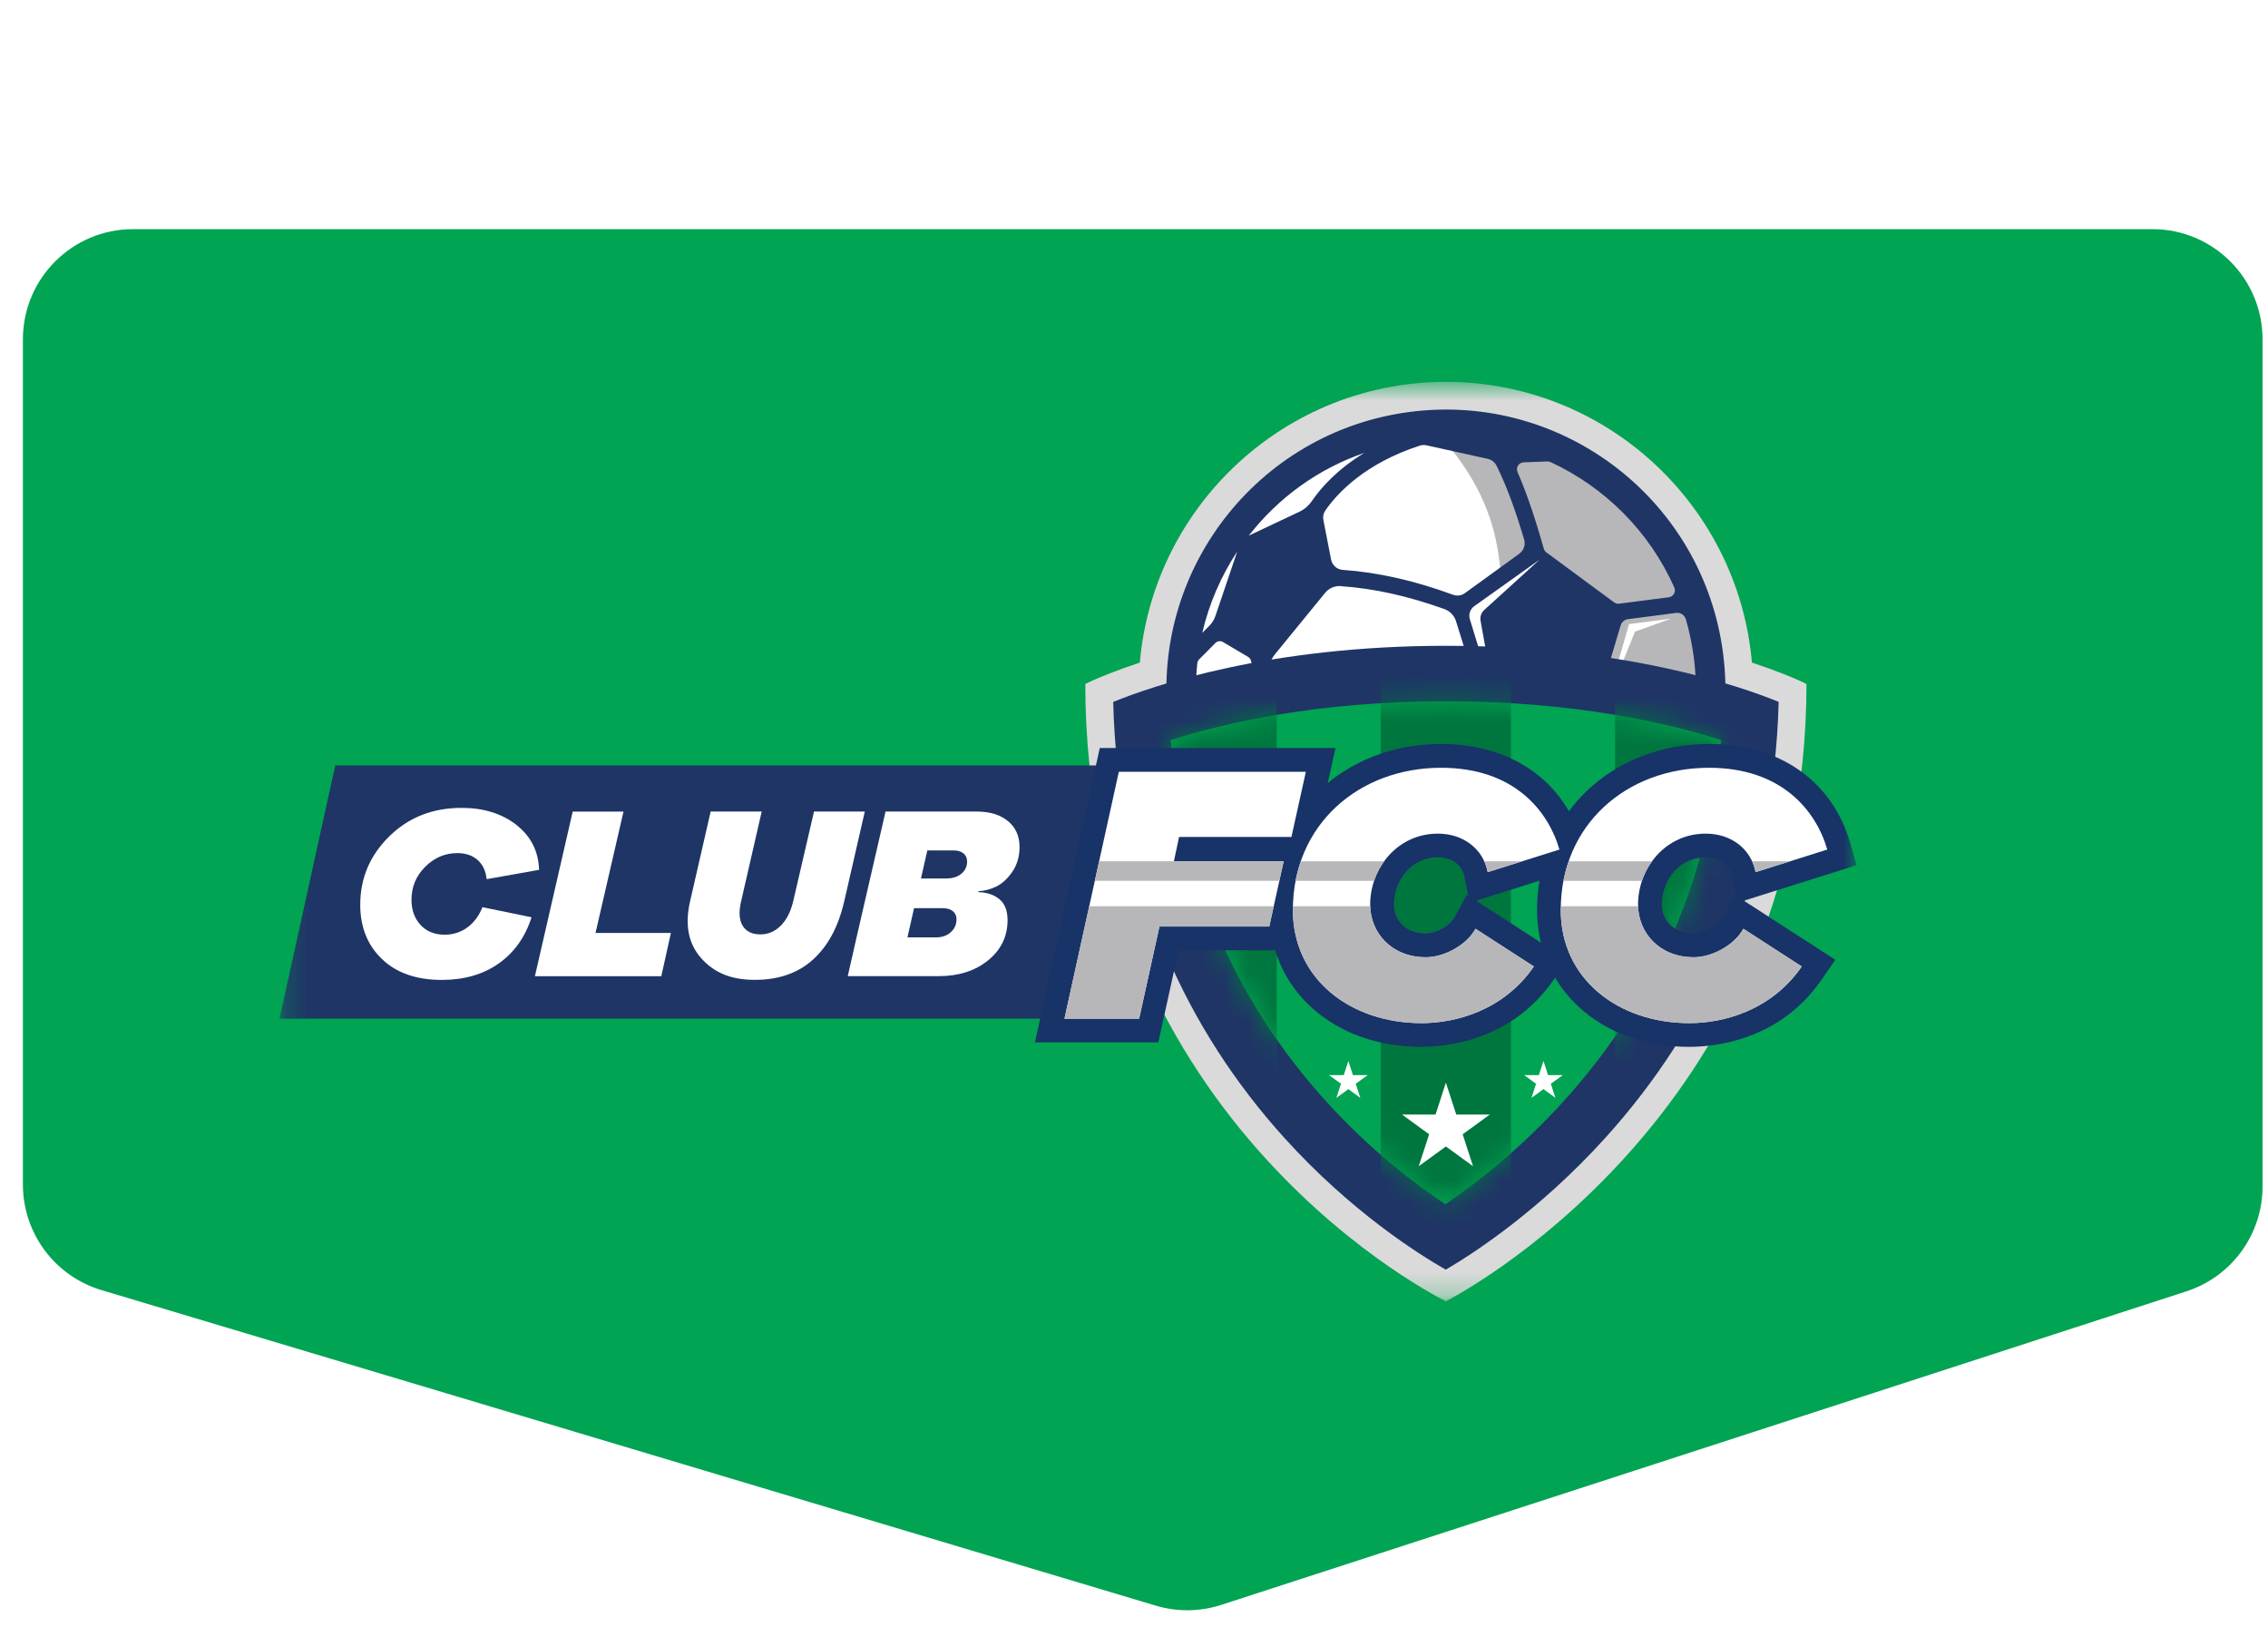 <svg width="99" height="71" viewBox="0 0 99 71" fill="none" xmlns="http://www.w3.org/2000/svg">
<g filter="url(#filter0_d_48_77)">
<path d="M0 41.695V4.808C0 2.153 2.153 0 4.808 0H92.954C95.609 0 97.762 2.153 97.762 4.808V41.781C97.762 43.864 96.42 45.711 94.439 46.354L52.311 60.037C51.382 60.338 50.383 60.35 49.447 60.07L3.43 46.301C1.394 45.692 0 43.819 0 41.695Z" fill="#00A452"/>
<mask id="mask0_48_77" style="mask-type:luminance" maskUnits="userSpaceOnUse" x="11" y="6" width="70" height="41">
<path d="M80.043 6.665H11.201V46.788H80.043V6.665Z" fill="white"/>
</mask>
<g mask="url(#mask0_48_77)">
<path d="M77.854 19.848C77.854 19.848 72.225 16.974 62.114 16.974C52.004 16.974 46.374 19.848 46.374 19.848C46.374 39.151 62.114 46.788 62.114 46.788C62.114 46.788 77.854 38.867 77.854 19.848Z" fill="#DBDADA"/>
<path d="M62.114 33.504C54.72 33.504 48.705 27.484 48.705 20.084C48.705 12.685 54.72 6.665 62.114 6.665C69.508 6.665 75.523 12.685 75.523 20.084C75.523 27.484 69.508 33.504 62.114 33.504Z" fill="#DBDADA"/>
<path d="M11.201 34.455H47.486L49.924 23.405H13.635L11.201 34.455Z" fill="#1F3566"/>
<path d="M60.551 7.975C67.234 7.112 73.352 11.832 74.214 18.518C75.079 25.206 70.362 31.329 63.679 32.192C56.996 33.055 50.878 28.334 50.016 21.649C49.151 14.961 53.869 8.838 60.551 7.975Z" fill="#1F3566"/>
<path d="M63.523 30.989C69.541 30.212 73.789 24.698 73.012 18.674C72.235 12.652 66.726 8.4 60.706 9.178C54.689 9.955 50.441 15.469 51.218 21.493C51.995 27.515 57.504 31.767 63.523 30.989Z" fill="white"/>
<path d="M61.921 9.09C63.136 10.463 64.034 12.017 64.362 13.907C65.861 22.516 58.196 26.402 54.319 27.837C56.646 30.177 59.995 31.447 63.521 30.992C69.538 30.214 73.787 24.7 73.01 18.676C72.286 13.062 67.448 8.987 61.921 9.09Z" fill="#B7B7B9"/>
<path d="M59.5 29.859L61.365 29.077L65.294 29.395L61.374 29.375L59.5 29.859Z" fill="white"/>
<path d="M50.585 21.576C50.745 22.816 51.097 23.984 51.603 25.057H51.601C51.601 25.057 51.605 25.066 51.609 25.068C53.711 29.497 58.491 32.286 63.604 31.625C69.963 30.803 74.466 24.956 73.645 18.595C72.824 12.233 66.982 7.725 60.626 8.547C54.267 9.368 49.764 15.215 50.585 21.576ZM58.564 9.758C57.359 10.488 56.648 11.302 56.261 11.87C56.125 12.067 55.941 12.227 55.725 12.33L53.511 13.375C54.787 11.736 56.525 10.459 58.566 9.76M53.002 14.078L52.058 16.871C52.001 17.037 51.909 17.189 51.785 17.313L51.48 17.62C51.776 16.347 52.294 15.151 52.999 14.08M57.528 15.581C58.973 15.679 60.463 16.01 62.048 16.58C62.291 16.667 62.479 16.86 62.556 17.108L63.626 20.551C63.703 20.797 63.659 21.061 63.51 21.27C62.725 22.374 61.744 23.493 60.582 24.617C60.382 24.81 60.098 24.891 59.829 24.827L56.644 24.087C56.401 24.03 56.197 23.866 56.09 23.64C55.383 22.157 54.805 20.472 54.474 19.324C54.4 19.068 54.459 18.792 54.628 18.584L56.841 15.874C57.009 15.668 57.265 15.559 57.53 15.576M52.235 24.683C52.209 24.659 52.189 24.628 52.174 24.595C51.739 23.631 51.437 22.588 51.294 21.484C51.183 20.621 51.176 19.769 51.264 18.941C51.27 18.88 51.299 18.82 51.342 18.777L52.054 18.06C52.141 17.973 52.277 17.955 52.384 18.019L53.481 18.667C53.544 18.704 53.59 18.766 53.608 18.838C53.743 19.405 53.96 20.102 54.164 20.718C54.453 21.581 55.002 23.103 55.712 24.481C55.749 24.553 55.751 24.639 55.718 24.715L55.046 26.236C54.983 26.378 54.812 26.439 54.674 26.367C53.914 25.973 52.971 25.392 52.238 24.683M53.135 26.293C53.995 26.862 54.88 27.296 55.44 27.506C55.569 27.554 55.69 27.62 55.803 27.701L57.935 29.219C58.119 29.351 58.274 29.519 58.391 29.712L58.868 30.512C56.541 29.784 54.518 28.293 53.137 26.293M67.17 29.765C66.058 30.345 64.828 30.744 63.513 30.915C62.258 31.077 61.024 31.018 59.853 30.77L59.19 29.662L61.3 28.807L66.932 29.34L67.17 29.762V29.765ZM69.252 25.769L67.194 28.334C67.05 28.516 66.822 28.613 66.59 28.591L62.19 28.174C61.93 28.15 61.707 27.982 61.612 27.736L60.897 25.903C60.796 25.644 60.857 25.349 61.059 25.156C62.342 23.918 63.414 22.678 64.257 21.456C64.388 21.267 64.605 21.158 64.835 21.16L67.696 21.206C67.998 21.21 68.26 21.41 68.348 21.699L69.381 25.136C69.447 25.355 69.401 25.592 69.258 25.769M72.165 16.746C72.356 16.722 72.535 16.84 72.59 17.026C72.745 17.563 72.861 18.115 72.936 18.687C73.181 20.588 72.92 22.435 72.262 24.1C72.22 24.203 72.137 24.284 72.031 24.321L70.469 24.882C70.259 24.956 70.029 24.843 69.965 24.628L68.79 20.718C68.768 20.645 68.768 20.569 68.79 20.494L69.742 17.294C69.786 17.147 69.913 17.04 70.064 17.02L72.165 16.748V16.746ZM66.678 10.163C69.055 11.261 70.998 13.195 72.084 15.638C72.167 15.824 72.047 16.038 71.846 16.065L69.676 16.345C69.597 16.356 69.521 16.334 69.458 16.288L66.5 14.106C66.445 14.067 66.408 14.01 66.389 13.947C66.082 12.864 65.703 11.657 65.242 10.601C65.156 10.404 65.294 10.185 65.507 10.177L66.535 10.137C66.584 10.137 66.632 10.144 66.676 10.165M65.325 14.161L62.943 15.885C62.792 15.995 62.597 16.019 62.425 15.955C60.737 15.335 59.15 14.978 57.607 14.869C57.357 14.851 57.152 14.667 57.104 14.422L56.767 12.696C56.738 12.547 56.769 12.396 56.856 12.271C57.377 11.524 58.577 10.223 60.978 9.447C61.072 9.416 61.172 9.414 61.267 9.434L63.946 10.025C64.11 10.063 64.248 10.172 64.324 10.321C64.802 11.274 65.203 12.444 65.531 13.546C65.599 13.773 65.515 14.017 65.325 14.157" fill="#1F3566"/>
<path d="M69.125 20.661L70.108 17.237L71.938 16.998L70.368 17.565L69.125 20.661Z" fill="white"/>
<path d="M64.261 20.617L63.16 17.022C63.094 16.812 63.173 16.582 63.352 16.453L66.203 14.424L63.788 16.619C63.657 16.737 63.598 16.915 63.628 17.09L64.261 20.617Z" fill="white"/>
<path d="M62.107 45.408C60.928 44.735 57.981 42.882 55.072 39.668C52.894 37.261 51.161 34.569 49.92 31.664C48.466 28.264 47.685 24.555 47.593 20.632C49.329 19.925 54.387 18.183 62.116 18.183C69.845 18.183 74.91 19.92 76.639 20.63C76.545 24.514 75.757 28.201 74.288 31.6C73.034 34.503 71.287 37.206 69.09 39.638C66.183 42.856 63.276 44.726 62.109 45.408" fill="#1F3566"/>
<path d="M62.092 42.556C60.766 41.675 58.809 40.192 56.865 38.043C54.867 35.835 53.277 33.368 52.144 30.711C51.027 28.098 50.342 25.274 50.099 22.299C52.431 21.552 56.502 20.604 62.114 20.604C67.726 20.604 71.809 21.55 74.126 22.293C73.882 25.232 73.19 28.034 72.065 30.639C70.918 33.298 69.311 35.778 67.293 38.014C65.347 40.17 63.406 41.664 62.092 42.556Z" fill="#00A452"/>
<mask id="mask1_48_77" style="mask-type:luminance" maskUnits="userSpaceOnUse" x="50" y="20" width="25" height="23">
<path d="M50.099 22.299C50.34 25.276 51.025 28.1 52.142 30.711C53.277 33.368 54.867 35.835 56.863 38.043C58.807 40.192 60.763 41.675 62.09 42.556C63.406 41.666 65.345 40.17 67.291 38.014C69.309 35.78 70.915 33.298 72.062 30.639C73.188 28.034 73.879 25.232 74.124 22.293C71.804 21.548 67.748 20.604 62.112 20.604C56.475 20.604 52.428 21.554 50.097 22.299" fill="white"/>
</mask>
<g mask="url(#mask1_48_77)">
<path d="M64.955 14.52H59.27V45.41H64.955V14.52Z" fill="#00763F"/>
<path d="M54.729 14.52H49.044V45.41H54.729V14.52Z" fill="#00763F"/>
<path d="M75.184 14.52H69.499V45.41H75.184V14.52Z" fill="#00763F"/>
</g>
<path d="M62.114 37.248L62.567 38.639H64.031L62.847 39.5L63.298 40.893L62.114 40.032L60.93 40.893L61.383 39.5L60.199 38.639H61.663L62.114 37.248Z" fill="white"/>
<path d="M57.857 36.301L58.056 36.917H58.702L58.178 37.296L58.38 37.911L57.857 37.53L57.334 37.911L57.535 37.296L57.012 36.917H57.657L57.857 36.301Z" fill="white"/>
<path d="M66.374 36.301L66.573 36.917H67.219L66.695 37.296L66.895 37.911L66.374 37.53L65.851 37.911L66.05 37.296L65.529 36.917H66.175L66.374 36.301Z" fill="white"/>
<path d="M50.241 27.59L50.467 26.525H55.372L56.002 23.681H47.838L45.465 34.455H48.724L49.611 30.433H54.404L55.033 27.59H50.241Z" fill="#1F3566"/>
<path d="M49.559 35.491H44.176L47.006 22.643H57.296L56.206 27.561H56.103L55.239 31.469H50.447L49.561 35.491H49.559ZM46.757 33.416H47.893L48.779 29.395H53.573L53.743 28.628H48.963L49.629 25.487H54.542L54.711 24.72H48.672L46.757 33.414V33.416Z" fill="#183368"/>
<path d="M72.923 31.773C71.439 31.773 70.502 30.707 70.502 29.48C70.502 27.866 71.712 26.38 73.454 26.38C74.584 26.38 75.44 27.059 75.632 28.061L78.762 27.075C78.261 25.346 76.746 23.506 73.599 23.506C70.016 23.506 67.128 25.977 67.128 29.708C67.128 32.744 69.661 34.65 72.743 34.65C74.212 34.65 76.308 34.117 77.648 32.179L75.098 30.531C74.726 31.226 73.759 31.776 72.921 31.776" fill="#1F3566"/>
<path d="M72.745 35.686C68.891 35.686 66.093 33.171 66.093 29.706C66.093 25.578 69.322 22.466 73.601 22.466C76.674 22.466 78.977 24.08 79.761 26.783L80.043 27.758L75.122 29.307L79.113 31.885L78.504 32.766C76.683 35.399 73.871 35.684 72.745 35.684V35.686ZM73.601 24.542C70.454 24.542 68.168 26.713 68.168 29.706C68.168 32.387 70.541 33.609 72.747 33.609C73.406 33.609 74.882 33.476 76.086 32.398L75.3 31.89C74.648 32.446 73.761 32.81 72.925 32.81C70.955 32.81 69.466 31.377 69.466 29.478C69.466 27.195 71.257 25.34 73.457 25.34C74.652 25.34 75.663 25.89 76.23 26.781L77.362 26.424C76.832 25.541 75.757 24.54 73.601 24.54V24.542ZM73.454 27.416C72.255 27.416 71.539 28.466 71.539 29.48C71.539 30.085 71.973 30.735 72.923 30.735C73.426 30.735 74.015 30.361 74.186 30.041L74.718 29.046L74.777 29.084L74.617 28.256C74.516 27.738 74.072 27.416 73.457 27.416H73.454Z" fill="#183368"/>
<path d="M61.23 31.773C59.746 31.773 58.809 30.707 58.809 29.48C58.809 27.866 60.019 26.38 61.761 26.38C62.891 26.38 63.747 27.059 63.94 28.061L67.07 27.075C66.568 25.346 65.054 23.506 61.906 23.506C58.323 23.506 55.435 25.977 55.435 29.708C55.435 32.744 57.968 34.65 61.05 34.65C62.519 34.65 64.616 34.117 65.955 32.179L63.406 30.531C63.033 31.226 62.066 31.776 61.228 31.776" fill="#1F3566"/>
<path d="M61.052 35.686C57.198 35.686 54.4 33.171 54.4 29.706C54.4 25.578 57.629 22.466 61.908 22.466C64.981 22.466 67.284 24.08 68.068 26.783L68.35 27.758L63.429 29.307L67.42 31.885L66.811 32.766C64.99 35.399 62.177 35.684 61.052 35.684V35.686ZM61.906 24.542C58.758 24.542 56.473 26.713 56.473 29.706C56.473 32.387 58.846 33.609 61.052 33.609C61.711 33.609 63.186 33.476 64.39 32.398L63.604 31.89C62.952 32.446 62.066 32.81 61.23 32.81C59.257 32.81 57.771 31.377 57.771 29.478C57.771 27.195 59.562 25.34 61.761 25.34C62.954 25.34 63.968 25.89 64.535 26.781L65.666 26.424C65.137 25.541 64.062 24.54 61.906 24.54V24.542ZM61.761 27.416C60.562 27.416 59.846 28.466 59.846 29.48C59.846 30.085 60.28 30.735 61.23 30.735C61.733 30.735 62.322 30.361 62.492 30.041L63.024 29.046L63.084 29.084L62.923 28.256C62.823 27.738 62.379 27.416 61.764 27.416H61.761Z" fill="#183368"/>
<path d="M50.241 27.59L50.467 26.525H55.372L56.002 23.681H47.838L45.465 34.455H48.724L49.611 30.433H54.404L55.033 27.59H50.241Z" fill="white"/>
<path d="M72.923 31.773C71.439 31.773 70.502 30.707 70.502 29.48C70.502 27.866 71.712 26.38 73.454 26.38C74.584 26.38 75.44 27.059 75.632 28.061L78.762 27.075C78.261 25.346 76.746 23.506 73.599 23.506C70.016 23.506 67.128 25.977 67.128 29.708C67.128 32.744 69.661 34.65 72.743 34.65C74.212 34.65 76.308 34.117 77.648 32.179L75.098 30.531C74.726 31.226 73.759 31.776 72.921 31.776" fill="white"/>
<path d="M61.23 31.773C59.746 31.773 58.809 30.707 58.809 29.48C58.809 27.866 60.019 26.38 61.761 26.38C62.891 26.38 63.747 27.059 63.94 28.061L67.07 27.075C66.568 25.346 65.054 23.506 61.906 23.506C58.323 23.506 55.435 25.977 55.435 29.708C55.435 32.744 57.968 34.65 61.05 34.65C62.519 34.65 64.616 34.117 65.955 32.179L63.406 30.531C63.033 31.226 62.066 31.776 61.228 31.776" fill="white"/>
<path d="M46.544 29.55L45.465 34.455H48.724L49.611 30.433H54.404L54.599 29.55H46.544Z" fill="#B7B7B9"/>
<path d="M50.241 27.585H46.978L46.79 28.439H54.844L55.033 27.59H50.241V27.585Z" fill="#B7B7B9"/>
<path d="M63.408 30.529C63.036 31.224 62.068 31.774 61.23 31.774C59.774 31.774 58.848 30.748 58.813 29.55H55.44C55.44 29.603 55.435 29.653 55.435 29.706C55.435 32.742 57.968 34.648 61.05 34.648C62.519 34.648 64.616 34.115 65.955 32.177L63.406 30.529H63.408Z" fill="#B7B7B9"/>
<path d="M55.554 28.442H58.98C59.083 28.135 59.231 27.846 59.42 27.587H55.782C55.687 27.861 55.611 28.146 55.554 28.442Z" fill="#B7B7B9"/>
<path d="M63.786 27.585C63.854 27.734 63.907 27.89 63.94 28.058L65.444 27.585H63.789H63.786Z" fill="#B7B7B9"/>
<path d="M75.101 30.529C74.728 31.224 73.761 31.774 72.923 31.774C71.467 31.774 70.541 30.748 70.506 29.55H67.133C67.133 29.603 67.128 29.653 67.128 29.706C67.128 32.742 69.661 34.648 72.743 34.648C74.212 34.648 76.308 34.115 77.648 32.177L75.098 30.529H75.101Z" fill="#B7B7B9"/>
<path d="M67.247 28.442H70.672C70.775 28.135 70.924 27.846 71.113 27.587H67.475C67.38 27.861 67.304 28.146 67.247 28.442Z" fill="#B7B7B9"/>
<path d="M75.481 27.585C75.549 27.734 75.602 27.89 75.635 28.058L77.139 27.585H75.484H75.481Z" fill="#B7B7B9"/>
<path d="M21.536 25.997C22.171 26.49 22.504 27.145 22.532 27.96L20.241 28.367C20.206 28.01 20.074 27.732 19.849 27.53C19.623 27.331 19.33 27.23 18.964 27.23C18.428 27.23 17.962 27.427 17.561 27.826C17.161 28.223 16.962 28.704 16.962 29.267C16.962 29.71 17.093 30.076 17.353 30.361C17.614 30.645 17.966 30.79 18.409 30.79C18.781 30.79 19.111 30.685 19.4 30.474C19.689 30.264 19.908 29.968 20.059 29.59L22.202 30.03C21.93 30.889 21.455 31.559 20.777 32.041C20.098 32.523 19.267 32.764 18.282 32.764C17.174 32.764 16.305 32.459 15.672 31.852C15.04 31.246 14.725 30.455 14.725 29.482C14.725 28.323 15.147 27.331 15.99 26.501C16.832 25.671 17.885 25.256 19.151 25.256C20.107 25.256 20.904 25.504 21.541 25.997" fill="white"/>
<path d="M27.867 32.602H22.349L23.999 25.419H26.216L24.995 30.715H28.285L27.867 32.602Z" fill="white"/>
<path d="M35.848 29.342C35.598 30.435 35.145 31.279 34.493 31.872C33.838 32.466 32.991 32.761 31.949 32.761C30.907 32.761 30.17 32.448 29.609 31.817C29.049 31.189 28.887 30.363 29.121 29.34L30.021 25.416H32.249L31.349 29.34C31.242 29.798 31.266 30.15 31.419 30.402C31.573 30.652 31.833 30.777 32.197 30.777C32.532 30.777 32.827 30.65 33.081 30.396C33.335 30.142 33.514 29.791 33.622 29.34L34.532 25.416H36.749L35.85 29.34L35.848 29.342Z" fill="white"/>
<path d="M41.707 28.935C42.079 28.941 42.383 29.044 42.622 29.239C42.861 29.436 42.981 29.741 42.981 30.155C42.981 30.862 42.699 31.447 42.134 31.907C41.569 32.367 40.851 32.599 39.98 32.599H36.005L36.39 30.906L37.655 25.416H41.63C42.208 25.416 42.666 25.557 43.001 25.835C43.336 26.113 43.504 26.49 43.504 26.961C43.504 27.375 43.399 27.736 43.189 28.043C42.979 28.35 42.742 28.567 42.482 28.691C42.221 28.816 41.965 28.882 41.716 28.889L41.705 28.932L41.707 28.935ZM39.853 30.908C40.118 30.908 40.332 30.834 40.501 30.683C40.669 30.534 40.753 30.343 40.753 30.115C40.753 29.966 40.698 29.848 40.593 29.763C40.486 29.677 40.339 29.633 40.153 29.633H38.899L38.61 30.908H39.853ZM40.337 28.334C40.593 28.334 40.805 28.264 40.969 28.126C41.133 27.986 41.215 27.811 41.215 27.596C41.215 27.447 41.162 27.329 41.059 27.244C40.956 27.158 40.814 27.114 40.637 27.114H39.479L39.201 28.337H40.337V28.334Z" fill="white"/>
</g>
</g>
<defs>
<filter id="filter0_d_48_77" x="0" y="0" width="98.762" height="70.272" filterUnits="userSpaceOnUse" color-interpolation-filters="sRGB">
<feFlood flood-opacity="0" result="BackgroundImageFix"/>
<feColorMatrix in="SourceAlpha" type="matrix" values="0 0 0 0 0 0 0 0 0 0 0 0 0 0 0 0 0 0 127 0" result="hardAlpha"/>
<feOffset dx="1" dy="10"/>
<feComposite in2="hardAlpha" operator="out"/>
<feColorMatrix type="matrix" values="0 0 0 0 0 0 0 0 0 0 0 0 0 0 0 0 0 0 0.05 0"/>
<feBlend mode="normal" in2="BackgroundImageFix" result="effect1_dropShadow_48_77"/>
<feBlend mode="normal" in="SourceGraphic" in2="effect1_dropShadow_48_77" result="shape"/>
</filter>
</defs>
</svg>
